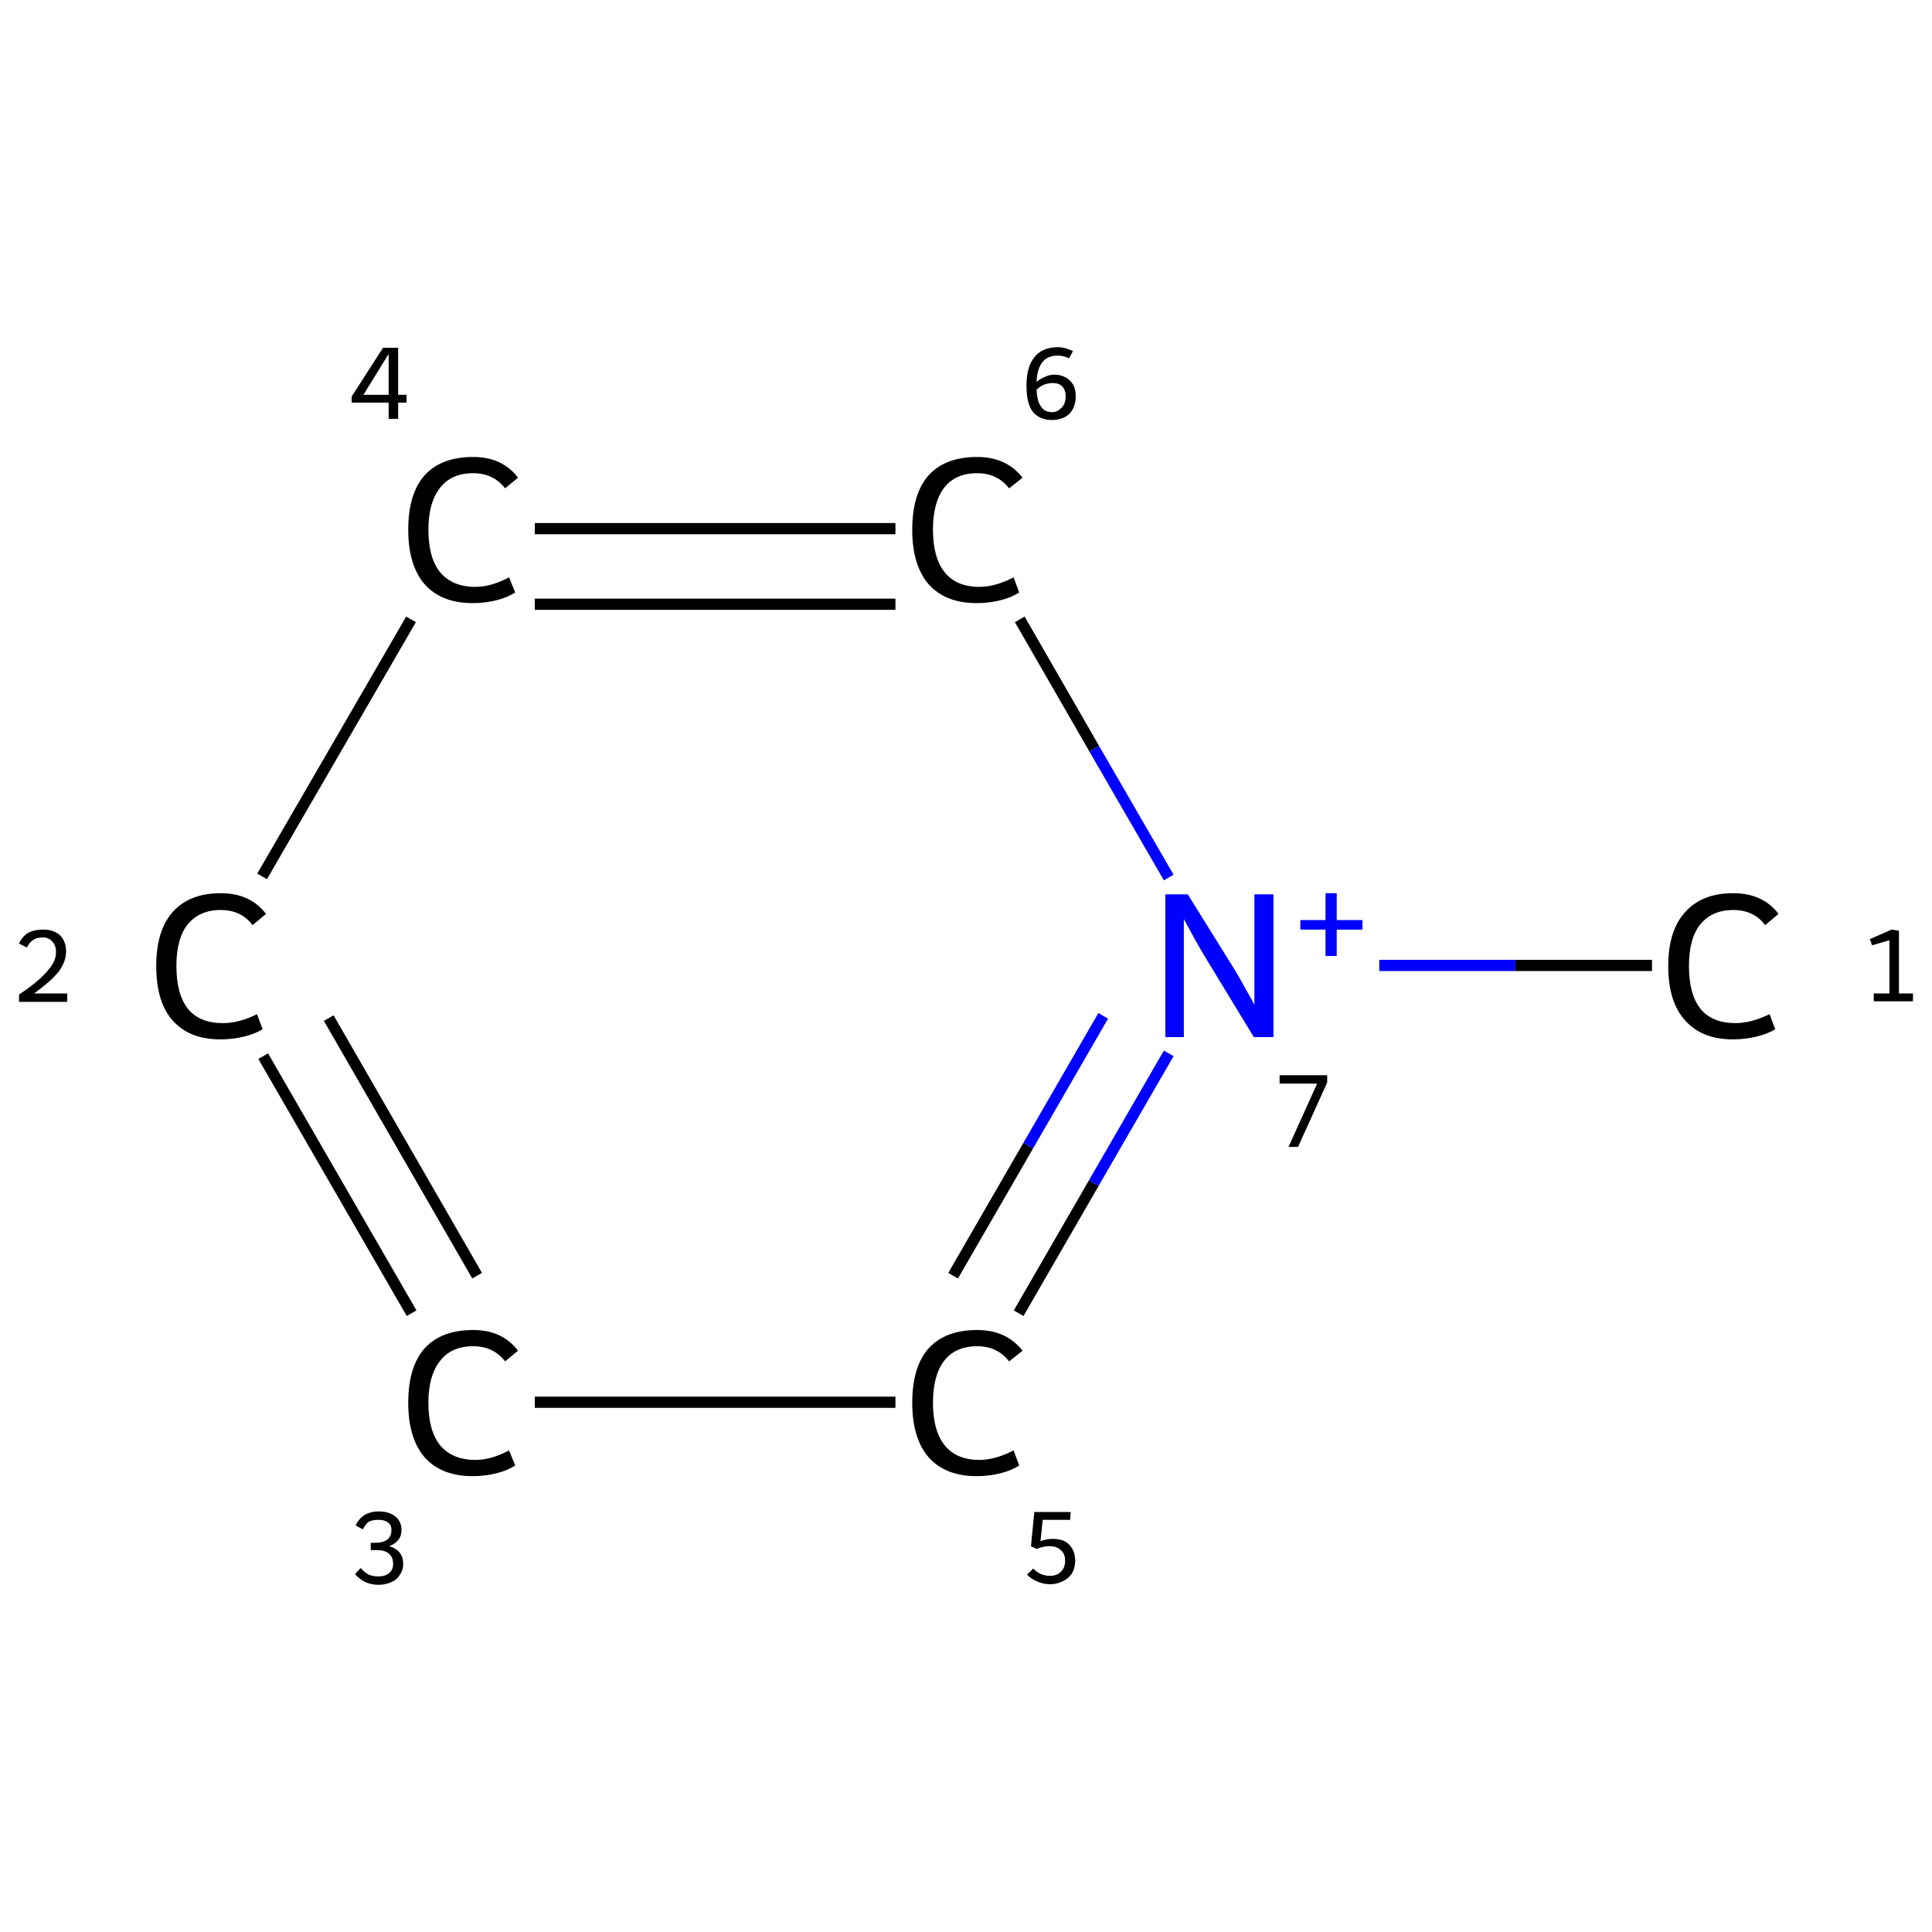 <?xml version='1.0' encoding='iso-8859-1'?>
<svg version='1.1' baseProfile='full'
              xmlns='http://www.w3.org/2000/svg'
                      xmlns:rdkit='http://www.rdkit.org/xml'
                      xmlns:xlink='http://www.w3.org/1999/xlink'
                  xml:space='preserve'
width='345px' height='345px' viewBox='0 0 345 345'>
<!-- END OF HEADER -->
<rect style='opacity:1.0;fill:#FFFFFF;stroke:none' width='345.0' height='345.0' x='0.0' y='0.0'> </rect>
<path class='bond-0 atom-0 atom-1' d='M 295.0,172.4 L 270.6,172.4' style='fill:none;fill-rule:evenodd;stroke:#000000;stroke-width:2.0px;stroke-linecap:butt;stroke-linejoin:miter;stroke-opacity:1' />
<path class='bond-0 atom-0 atom-1' d='M 270.6,172.4 L 246.3,172.4' style='fill:none;fill-rule:evenodd;stroke:#0000FF;stroke-width:2.0px;stroke-linecap:butt;stroke-linejoin:miter;stroke-opacity:1' />
<path class='bond-1 atom-1 atom-2' d='M 208.7,188.1 L 195.3,211.3' style='fill:none;fill-rule:evenodd;stroke:#0000FF;stroke-width:2.0px;stroke-linecap:butt;stroke-linejoin:miter;stroke-opacity:1' />
<path class='bond-1 atom-1 atom-2' d='M 195.3,211.3 L 181.9,234.5' style='fill:none;fill-rule:evenodd;stroke:#000000;stroke-width:2.0px;stroke-linecap:butt;stroke-linejoin:miter;stroke-opacity:1' />
<path class='bond-1 atom-1 atom-2' d='M 197.0,181.4 L 183.6,204.6' style='fill:none;fill-rule:evenodd;stroke:#0000FF;stroke-width:2.0px;stroke-linecap:butt;stroke-linejoin:miter;stroke-opacity:1' />
<path class='bond-1 atom-1 atom-2' d='M 183.6,204.6 L 170.2,227.8' style='fill:none;fill-rule:evenodd;stroke:#000000;stroke-width:2.0px;stroke-linecap:butt;stroke-linejoin:miter;stroke-opacity:1' />
<path class='bond-2 atom-2 atom-3' d='M 159.9,250.4 L 95.5,250.4' style='fill:none;fill-rule:evenodd;stroke:#000000;stroke-width:2.0px;stroke-linecap:butt;stroke-linejoin:miter;stroke-opacity:1' />
<path class='bond-3 atom-3 atom-4' d='M 73.5,234.5 L 47.0,188.6' style='fill:none;fill-rule:evenodd;stroke:#000000;stroke-width:2.0px;stroke-linecap:butt;stroke-linejoin:miter;stroke-opacity:1' />
<path class='bond-3 atom-3 atom-4' d='M 85.2,227.8 L 58.7,181.8' style='fill:none;fill-rule:evenodd;stroke:#000000;stroke-width:2.0px;stroke-linecap:butt;stroke-linejoin:miter;stroke-opacity:1' />
<path class='bond-4 atom-4 atom-5' d='M 46.8,156.5 L 73.4,110.6' style='fill:none;fill-rule:evenodd;stroke:#000000;stroke-width:2.0px;stroke-linecap:butt;stroke-linejoin:miter;stroke-opacity:1' />
<path class='bond-5 atom-5 atom-6' d='M 95.5,94.4 L 159.9,94.4' style='fill:none;fill-rule:evenodd;stroke:#000000;stroke-width:2.0px;stroke-linecap:butt;stroke-linejoin:miter;stroke-opacity:1' />
<path class='bond-5 atom-5 atom-6' d='M 95.5,107.9 L 159.9,107.9' style='fill:none;fill-rule:evenodd;stroke:#000000;stroke-width:2.0px;stroke-linecap:butt;stroke-linejoin:miter;stroke-opacity:1' />
<path class='bond-6 atom-6 atom-1' d='M 182.1,110.6 L 195.4,133.7' style='fill:none;fill-rule:evenodd;stroke:#000000;stroke-width:2.0px;stroke-linecap:butt;stroke-linejoin:miter;stroke-opacity:1' />
<path class='bond-6 atom-6 atom-1' d='M 195.4,133.7 L 208.7,156.7' style='fill:none;fill-rule:evenodd;stroke:#0000FF;stroke-width:2.0px;stroke-linecap:butt;stroke-linejoin:miter;stroke-opacity:1' />
<path class='atom-0' d='M 297.9 172.5
Q 297.9 166.2, 300.9 162.9
Q 303.9 159.5, 309.5 159.5
Q 314.8 159.5, 317.6 163.2
L 315.2 165.2
Q 313.2 162.5, 309.5 162.5
Q 305.7 162.5, 303.6 165.1
Q 301.6 167.6, 301.6 172.5
Q 301.6 177.6, 303.7 180.2
Q 305.8 182.7, 309.9 182.7
Q 312.7 182.7, 316.0 181.1
L 317.0 183.8
Q 315.7 184.6, 313.7 185.1
Q 311.7 185.6, 309.4 185.6
Q 303.9 185.6, 300.9 182.2
Q 297.9 178.9, 297.9 172.5
' fill='#000000'/>
<path class='atom-1' d='M 212.1 159.7
L 220.5 173.2
Q 221.3 174.5, 222.6 176.9
Q 224.0 179.3, 224.0 179.5
L 224.0 159.7
L 227.4 159.7
L 227.4 185.2
L 223.9 185.2
L 214.9 170.4
Q 213.9 168.7, 212.8 166.7
Q 211.7 164.7, 211.4 164.1
L 211.4 185.2
L 208.1 185.2
L 208.1 159.7
L 212.1 159.7
' fill='#0000FF'/>
<path class='atom-1' d='M 232.2 164.3
L 236.7 164.3
L 236.7 159.5
L 238.7 159.5
L 238.7 164.3
L 243.3 164.3
L 243.3 166.0
L 238.7 166.0
L 238.7 170.7
L 236.7 170.7
L 236.7 166.0
L 232.2 166.0
L 232.2 164.3
' fill='#0000FF'/>
<path class='atom-2' d='M 162.9 250.5
Q 162.9 244.1, 165.8 240.8
Q 168.8 237.5, 174.5 237.5
Q 179.7 237.5, 182.6 241.2
L 180.2 243.1
Q 178.1 240.4, 174.5 240.4
Q 170.6 240.4, 168.6 243.0
Q 166.6 245.6, 166.6 250.5
Q 166.6 255.5, 168.7 258.1
Q 170.8 260.7, 174.9 260.7
Q 177.7 260.7, 181.0 259.0
L 182.0 261.7
Q 180.6 262.6, 178.6 263.1
Q 176.6 263.6, 174.4 263.6
Q 168.8 263.6, 165.8 260.2
Q 162.9 256.8, 162.9 250.5
' fill='#000000'/>
<path class='atom-3' d='M 72.9 250.5
Q 72.9 244.1, 75.8 240.8
Q 78.8 237.5, 84.5 237.5
Q 89.7 237.5, 92.5 241.2
L 90.2 243.1
Q 88.1 240.4, 84.5 240.4
Q 80.6 240.4, 78.6 243.0
Q 76.5 245.6, 76.5 250.5
Q 76.5 255.5, 78.6 258.1
Q 80.8 260.7, 84.9 260.7
Q 87.7 260.7, 90.9 259.0
L 92.0 261.7
Q 90.6 262.6, 88.6 263.1
Q 86.6 263.6, 84.4 263.6
Q 78.8 263.6, 75.8 260.2
Q 72.9 256.8, 72.9 250.5
' fill='#000000'/>
<path class='atom-4' d='M 27.9 172.5
Q 27.9 166.2, 30.8 162.9
Q 33.8 159.5, 39.4 159.5
Q 44.7 159.5, 47.5 163.2
L 45.1 165.2
Q 43.1 162.5, 39.4 162.5
Q 35.6 162.5, 33.5 165.1
Q 31.5 167.6, 31.5 172.5
Q 31.5 177.6, 33.6 180.2
Q 35.7 182.7, 39.8 182.7
Q 42.7 182.7, 45.9 181.1
L 46.9 183.8
Q 45.6 184.6, 43.6 185.1
Q 41.6 185.6, 39.3 185.6
Q 33.8 185.6, 30.8 182.2
Q 27.9 178.9, 27.9 172.5
' fill='#000000'/>
<path class='atom-5' d='M 72.9 94.6
Q 72.9 88.2, 75.8 84.9
Q 78.8 81.6, 84.5 81.6
Q 89.7 81.6, 92.5 85.3
L 90.2 87.2
Q 88.1 84.5, 84.5 84.5
Q 80.6 84.5, 78.6 87.1
Q 76.5 89.7, 76.5 94.6
Q 76.5 99.6, 78.6 102.2
Q 80.8 104.8, 84.9 104.8
Q 87.7 104.8, 90.9 103.1
L 92.0 105.8
Q 90.6 106.7, 88.6 107.2
Q 86.6 107.7, 84.4 107.7
Q 78.8 107.7, 75.8 104.3
Q 72.9 100.9, 72.9 94.6
' fill='#000000'/>
<path class='atom-6' d='M 162.9 94.6
Q 162.9 88.2, 165.8 84.9
Q 168.8 81.6, 174.5 81.6
Q 179.7 81.6, 182.6 85.3
L 180.2 87.2
Q 178.1 84.5, 174.5 84.5
Q 170.6 84.5, 168.6 87.1
Q 166.6 89.7, 166.6 94.6
Q 166.6 99.6, 168.7 102.2
Q 170.8 104.8, 174.9 104.8
Q 177.7 104.8, 181.0 103.1
L 182.0 105.8
Q 180.6 106.7, 178.6 107.2
Q 176.6 107.7, 174.4 107.7
Q 168.8 107.7, 165.8 104.3
Q 162.9 100.9, 162.9 94.6
' fill='#000000'/>
<path class='note' d='M 334.6 177.4
L 337.4 177.4
L 337.4 167.9
L 334.3 168.8
L 333.9 167.7
L 337.8 166.0
L 339.1 166.2
L 339.1 177.4
L 341.6 177.4
L 341.6 178.8
L 334.6 178.8
L 334.6 177.4
' fill='#000000'/>
<path class='note' d='M 235.2 193.5
L 228.5 193.5
L 228.5 192.0
L 237.0 192.0
L 237.0 193.3
L 231.8 204.8
L 230.1 204.8
L 235.2 193.5
' fill='#000000'/>
<path class='note' d='M 188.0 274.8
Q 189.2 274.8, 190.1 275.2
Q 191.0 275.7, 191.5 276.6
Q 192.0 277.5, 192.0 278.7
Q 192.0 280.0, 191.4 281.0
Q 190.8 281.9, 189.7 282.4
Q 188.7 282.9, 187.5 282.9
Q 186.3 282.9, 185.2 282.4
Q 184.2 282.0, 183.4 281.2
L 184.5 280.1
Q 185.1 280.7, 185.9 281.1
Q 186.7 281.4, 187.5 281.4
Q 188.7 281.4, 189.4 280.7
Q 190.2 280.0, 190.2 278.7
Q 190.2 277.4, 189.4 276.8
Q 188.7 276.1, 187.4 276.1
Q 186.3 276.1, 185.1 276.6
L 184.1 276.1
L 184.7 270.0
L 191.2 270.0
L 191.1 271.4
L 186.2 271.4
L 185.8 275.2
Q 186.9 274.8, 188.0 274.8
' fill='#000000'/>
<path class='note' d='M 69.5 276.1
Q 70.8 276.5, 71.4 277.3
Q 72.0 278.1, 72.0 279.3
Q 72.0 280.4, 71.4 281.2
Q 70.9 282.1, 69.9 282.5
Q 68.9 283.0, 67.6 283.0
Q 66.3 283.0, 65.2 282.5
Q 64.2 282.0, 63.4 281.1
L 64.4 280.0
Q 65.2 280.9, 65.9 281.2
Q 66.6 281.5, 67.6 281.5
Q 68.8 281.5, 69.5 280.9
Q 70.2 280.3, 70.2 279.3
Q 70.2 278.0, 69.4 277.4
Q 68.7 276.8, 67.2 276.8
L 66.2 276.8
L 66.2 275.5
L 67.0 275.5
Q 68.4 275.5, 69.2 274.9
Q 69.9 274.3, 69.9 273.2
Q 69.9 272.3, 69.3 271.9
Q 68.7 271.4, 67.6 271.4
Q 66.6 271.4, 65.9 271.7
Q 65.3 272.1, 64.8 273.1
L 63.5 272.4
Q 64.0 271.3, 65.0 270.6
Q 66.1 269.9, 67.6 269.9
Q 69.5 269.9, 70.6 270.8
Q 71.7 271.7, 71.7 273.2
Q 71.7 274.2, 71.2 274.9
Q 70.6 275.7, 69.5 276.1
' fill='#000000'/>
<path class='note' d='M 3.4 168.5
Q 3.9 167.3, 5.0 166.6
Q 6.1 166.0, 7.7 166.0
Q 9.6 166.0, 10.7 167.0
Q 11.8 168.1, 11.8 169.9
Q 11.8 171.8, 10.4 173.6
Q 9.0 175.3, 6.1 177.4
L 12.0 177.4
L 12.0 178.9
L 3.4 178.9
L 3.4 177.6
Q 5.8 176.0, 7.2 174.7
Q 8.6 173.4, 9.3 172.3
Q 10.0 171.2, 10.0 170.0
Q 10.0 168.8, 9.3 168.1
Q 8.7 167.4, 7.7 167.4
Q 6.6 167.4, 6.0 167.8
Q 5.3 168.2, 4.8 169.2
L 3.4 168.5
' fill='#000000'/>
<path class='note' d='M 71.1 70.5
L 72.6 70.5
L 72.6 71.9
L 71.1 71.9
L 71.1 74.8
L 69.4 74.8
L 69.4 71.9
L 62.8 71.9
L 62.8 70.8
L 68.4 62.1
L 71.1 62.1
L 71.1 70.5
M 64.9 70.5
L 69.4 70.5
L 69.4 63.2
L 64.9 70.5
' fill='#000000'/>
<path class='note' d='M 188.3 66.9
Q 189.4 66.9, 190.3 67.4
Q 191.2 67.9, 191.7 68.8
Q 192.1 69.7, 192.1 70.8
Q 192.1 72.0, 191.6 73.0
Q 191.1 74.0, 190.1 74.5
Q 189.1 75.0, 187.9 75.0
Q 185.6 75.0, 184.4 73.5
Q 183.3 72.0, 183.3 68.9
Q 183.3 65.5, 184.7 63.8
Q 186.1 62.0, 188.9 62.0
Q 189.6 62.0, 190.3 62.2
Q 191.0 62.4, 191.6 62.7
L 190.9 64.0
Q 190.0 63.5, 188.9 63.5
Q 187.1 63.5, 186.2 64.6
Q 185.2 65.8, 185.1 68.2
Q 185.8 67.6, 186.6 67.3
Q 187.4 66.9, 188.3 66.9
M 187.9 73.6
Q 188.6 73.6, 189.1 73.2
Q 189.7 72.8, 190.0 72.2
Q 190.3 71.6, 190.3 70.8
Q 190.3 69.7, 189.7 69.0
Q 189.1 68.4, 188.0 68.4
Q 187.2 68.4, 186.4 68.7
Q 185.7 69.0, 185.1 69.6
Q 185.2 71.7, 185.9 72.6
Q 186.5 73.6, 187.9 73.6
' fill='#000000'/>
</svg>
